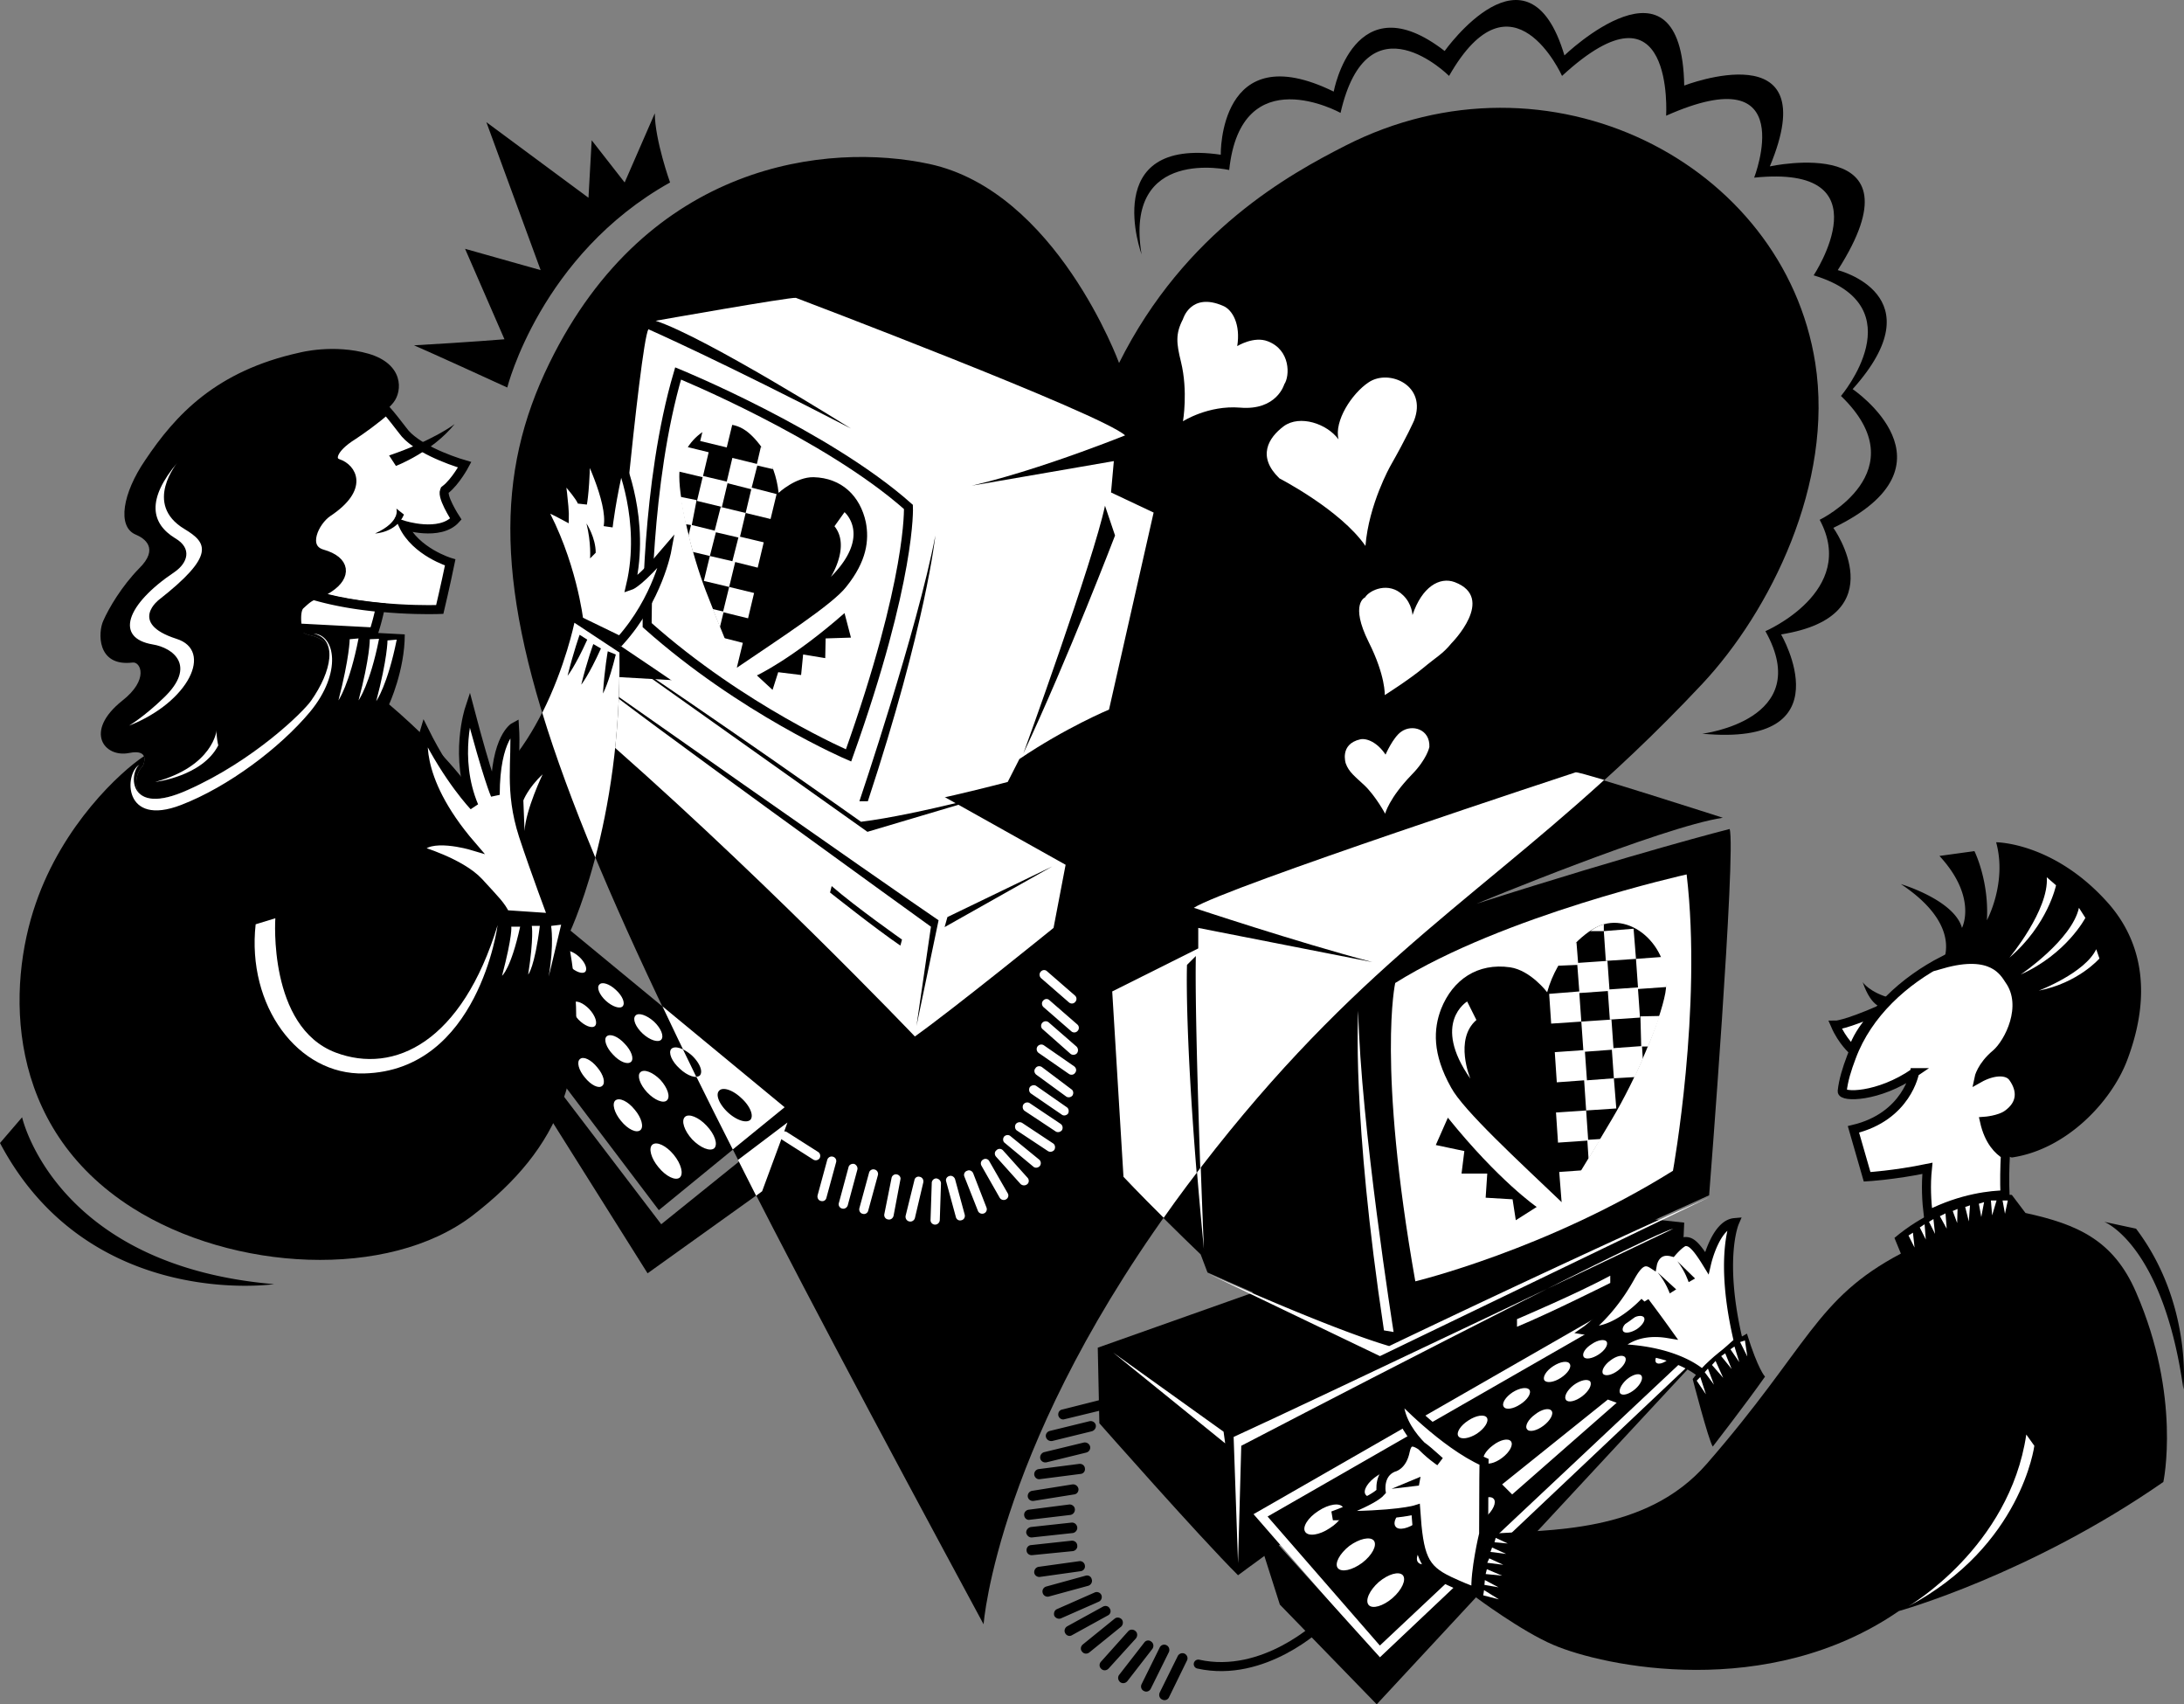 <svg xmlns="http://www.w3.org/2000/svg" width="543.336" height="423.882"><rect width="100%" height="100%" fill="#808080" stroke="none"/><path d="M231.2 40.78c31.59 6.785 47.202 49.5 47.202 49.5 16.453-32.937 42.82-47.148 56.2-54 50.628-25.863 109.175 4.25 117 54 4.675 29.93-11.27 61.832-28.102 79.8-46.922 50.036-81.004 61.872-128.2 124.802-47.269 63.023-50.6 109.097-50.6 109.097-107.997-200.136-134.99-258.617-108-313.699 24.515-50.07 69.257-54.91 94.5-49.5"/><path fill="#fff" d="M333 109.28c-2.887-3.926-9.602-6.168-13.598-3.3-3.918 2.913-6.707 7.617-1.101 13 0 0 15.199 7.827 21.398 16.8.828-10.379 6.203-19.898 6.203-19.898 4.184-7.348 5.899-11.301 5.899-11.301 3.347-8.7-6.211-12.914-11.301-9.5-4.18 2.766-8.637 9.629-7.5 14.2m11.5 63.601s.246-4.746-4-13.2c-4.758-9.554-.898-11.101-.898-11.101 1.015-1.754 5.878-4.113 9.5-.5 2.195 2.129 2.3 4.898 2.3 4.898 2.34-7.054 6.774-9.586 10.5-8.199 10.395 3.957-.8 15.2-.8 15.2-2.196 2.69-3.59 3.28-7.102 6.203-3.352 2.796-9.5 6.699-9.5 6.699m-50.2-68.102s6.255-4.039 14.2-3.398c9.16.781 11-5.801 11-5.801 1.41-2.04 1.598-8.523-4.098-10.7-3.46-1.359-7.601 1.2-7.601 1.2.867-5.414-1.188-9.035-3.5-10-8.067-3.512-10 3.3-10 3.3-1.922 3.688-1.617 6.016-.5 10.598 1.8 7.329.5 14.801.5 14.801m50.301 97.602s.894-3.79 6.597-9.7c3.832-3.89 4.403-6.902 4.403-6.902.203-4.43-4.297-5.742-7-3.8-2.051 1.413-3.903 5.703-3.903 5.703-2.039-3.055-4.687-4.149-6.297-3.801-5.238 1.195-3.601 6-3.601 6 .762 2.148 2.344 3.285 4.601 5.398 2.828 2.676 5.2 7.102 5.2 7.102"/><path d="M166.7 45.382c-32.247 18.008-40.5 51-40.5 51-17.99-8.254-23.2-10.5-23.2-10.5 13.46-.754 22.5-1.5 22.5-1.5l-9.8-22.5 18.8 5.3-13.5-36.8 25.402 18.8.797-14.3 8.203 10.5 7.5-17.2c.04 6.715 3.797 17.2 3.797 17.2M284 63.28c-4.48-27 21.8-21 21.8-21 2.962-27.93 27.7-14.2 27.7-14.2 6.746-29.472 27-9.198 27-9.198 15.734-27.582 28.102 0 28.102 0C416.715-7.017 414.5 28.78 414.5 28.78c33.703-14.988 21.902 15.403 21.902 15.403C469.57 40.78 451.2 68.479 451.2 68.479c25.68 7.723 6.801 30 6.801 30 19.445 18.77-5.3 30.801-5.3 30.801 9.562 17.77-13.5 27.7-13.5 27.7 12.378 22.12-15.7 25.5-15.7 25.5 35.95 3.367 19.602-24.7 19.602-24.7 28.718-4.547 13-26.5 13-26.5 32.585-15.719 4.8-34.5 4.8-34.5 21.04-23.46-3.703-29.597-3.703-29.597 21.93-34.278-16.898-25.801-16.898-25.801C454.39 7.604 419 21.28 419 21.28c-.594-35.605-29.8-7.5-29.8-7.5-9.032-30.351-29.798-1.097-29.798-1.097-22.527-17.45-27.601 10.097-27.601 10.097-28.664-14.05-28.102 15.7-28.102 15.7C273.336 34.03 284 63.28 284 63.28m135 240.8-.598 13.302C363.301 350.597 308 391.78 308 391.78c-9.734-9.695-34.5-37.8-34.5-37.8l-.398-18.798 101.3-35.902 44.598 4.8"/><path fill="#fff" d="m276.902 336.382 27.5 19.699.399 2.898zM308 388.78l-1.098-31.398c20.602-9.41 109.399-51.801 109.399-51.801-6.703 1.531-107.5 54-107.5 54l-.801 29.2"/><path fill="#fff" d="M400.602 317.28c-8.25 4.453-23.2 10.8-23.2 10.8v1.9c8.203-3.376 23.2-10.9 23.2-10.9v-1.8"/><path d="M341.402 239.382c-19.078-5.04-44.402-13.5-44.402-13.5 7.895-5.032 95-33.7 95-33.7 1.734-.007 36.602 11.2 36.602 11.2-15.188 2.285-61.301 21.398-61.301 21.398 40.488-12.926 63-18.598 63-18.598 1.668 5.11-5.102 91.098-5.102 91.098-36.527 16.348-79.797 37.102-79.797 37.102-15.207-4.45-45-17.903-45-17.903l-1.703-4.5c-11.797-11.285-19.097-19.199-19.097-19.199l-2.801-46.097 21.3-10.602v-5.102l43.301 8.403"/><path fill="#fff" d="M347.102 244.48c26.953-16.883 72.5-27 72.5-27 3.933 33.171-3.403 73.703-3.403 73.703-31.46 19.632-64.097 27.5-64.097 27.5-9.536-53.973-5-74.204-5-74.204"/><path d="M360.2 277.98c12.73 15.78 22.1 22.202 22.1 22.202l-5.198 3.297-.801-5.199-6.7-.398.399-6h-6.398l.699-5.602-7.102-1.5 3-6.8m24.703-31.2c2.586-9.273 9.153-14.715 12.5-16.3 8.586-4.114 18.825 5.578 16.899 16.5-1.309 7.042-7.258 21.288-13.301 31.402-5.5 9.363-12.5 20.597-12.5 20.597-10.59-10.109-24.484-22.851-27.5-28.5-4.723-8.414-4.371-14.582-2.5-19.5 2.902-7.343 9.11-11.562 17.2-10.398 5.105.762 9.202 6.2 9.202 6.2"/><path fill="#fff" d="m365 249.08 2.3 4.602c-5.616 4.84-1.5 14.598-1.5 14.598-9.738-13.883-.8-19.2-.8-19.2m23.5 49.9.402-.098c.649-1.133 2.418-4.11 4.598-7.801l-5.598.398.598 7.5M399 231.58l.5 7.4 7.5-.5-.598-7.5-7.402.6m-1.598-1.1c-.53.242-1.16.624-1.8 1.1H399v-1.698c-.559.14-1.082.34-1.598.597m-9.8 53.704 7.3-.5.297 4.5c.985-1.594 1.973-3.266 3-4.903l-3.097.2-.5-7.297-7.5.5.5 7.5"/><path fill="#fff" d="m413.8 237.98-6.8.5.5 7.1-7.098.5-.5-7.1-7.3.5-.403-5.098c-1 .433-3.715 2.96-4.5 5.8l4.703-.203.5 6.602-7.5.602.5 7.398 7.5-.5-.5-7.102 7.098-.5.5 7.102 7.5-.5-.5-7.102 7.102-.5c.312-2.754.023-5.277-.801-7.5"/><path fill="#fff" d="m386.8 261.683.5 7.5 6.802-.5.5 7.5 7.5-.5-.602-7.5-6.7.5-.5-7.102 6.7-.5.5 7.101 5.2-.3c.663-1.528 1.355-3.02 2-4.5l-.2-3.102h1.5a103.11 103.11 0 0 0 2.902-7.597l-4.8.097.199 7.403-6.899.5-.5-7.102-7.5.5.5 7.102-7.101.5m38.601 36c-36.543 16.32-79.8 37.097-79.8 37.097-15.22-4.472-45-18-45-18l42.699 20.5 82.101-39.597m-127.8-59.801c-.391 18.015 1.898 72.699 1.898 72.699-4.914-50.934-4.2-70.399-4.2-70.399l2.302-2.3"/><path fill="#fff" d="M337.902 251.382c.54 27.758 8.797 79.898 8.797 79.898l-2.398-.398c-8.106-53.617-6.399-79.5-6.399-79.5"/><path d="m411.402 320.78-97.8 56.102 29.597 34 84.602-79.5-16.399-10.602"/><path fill="none" stroke="#fff" stroke-width="2.249" d="m411.402 320.78-97.8 56.102 29.597 34 84.602-79.5zm0 0"/><path d="m425.402 334.58-82.101 77.603-32-35.403 7.101 22.3 24.098 24.802 82.902-89.301"/><path fill="#fff" d="M407.2 330.58c-1.462.911-2.981 1.13-3.4.5-.448-.702.364-2.003 1.802-2.897 1.437-.977 2.957-1.196 3.398-.5.422.64-.39 1.937-1.8 2.898m-9.5 6.301c-1.602 1.05-3.27 1.293-3.7.597-.523-.773.371-2.199 2-3.199 1.531-1.058 3.2-1.297 3.7-.598.456.766-.438 2.196-2 3.2m-9.4 5.801c-1.698 1.12-3.534 1.382-4.1.597-.485-.828.5-2.398 2.202-3.5 1.778-1.164 3.614-1.426 4.098-.597.563.785-.422 2.355-2.2 3.5m-10.1 6.597c-1.735 1.16-3.61 1.43-4.098.602-.582-.82.421-2.422 2.199-3.602 1.773-1.129 3.644-1.398 4.199-.597.516.843-.488 2.449-2.3 3.597m-10.798 7.3c-1.937 1.228-3.996 1.524-4.601.603-.574-.891.531-2.653 2.5-3.903 1.937-1.289 3.996-1.586 4.601-.7.57.923-.535 2.688-2.5 4m-11 6.9c-2.14 1.35-4.406 1.675-5.101.702-.602-1.019.617-2.957 2.8-4.402 2.11-1.351 4.376-1.676 5-.7.672 1.017-.542 2.954-2.699 4.4m-11.102 7.402c-2.374 1.582-4.866 1.937-5.6.8-.692-1.05.648-3.187 3-4.703 2.37-1.558 4.862-1.914 5.6-.797.688 1.075-.648 3.208-3 4.7m-14.5 9.198c-2.57 1.728-5.312 2.122-6.1.9-.782-1.188.69-3.536 3.3-5.2 2.586-1.715 5.328-2.11 6.102-.898.793 1.199-.676 3.547-3.301 5.199M411 334.58c-1.39 1.067-2.89 1.392-3.398.802-.45-.68.27-2.032 1.597-3.102 1.41-.996 2.906-1.32 3.403-.7.464.65-.258 2-1.602 3m-8.5 6.302c-1.484 1.125-3.133 1.48-3.7.8-.488-.714.305-2.203 1.802-3.3 1.511-1.176 3.16-1.535 3.699-.801.515.664-.278 2.152-1.801 3.3m-8.898 6.399c-1.649 1.246-3.457 1.64-4 .903-.618-.797.253-2.434 1.898-3.704 1.664-1.234 3.477-1.625 4.102-.898.535.809-.336 2.445-2 3.7M384 354.58c-1.691 1.282-3.54 1.68-4.098.9-.625-.786.262-2.454 2-3.7 1.641-1.308 3.493-1.707 4.098-.898.578.758-.313 2.43-2 3.699m-10.3 7.999c-1.84 1.403-3.876 1.845-4.5 1-.68-.878.3-2.714 2.202-4.1 1.813-1.423 3.848-1.864 4.5-1 .649.859-.328 2.699-2.203 4.1m-10.499 7.7c-2.024 1.496-4.259 1.98-5 1-.692-.914.382-2.933 2.402-4.5 2.066-1.523 4.304-2.008 5-1.097.738.988-.336 3.007-2.403 4.597m-10.499 8.2c-2.294 1.71-4.755 2.242-5.5 1.202-.833-1.046.355-3.269 2.6-5 2.247-1.667 4.712-2.199 5.5-1.203.786 1.09-.398 3.313-2.6 5m-13.798 10.204c-2.5 1.863-5.207 2.449-6.101 1.296-.84-1.14.465-3.586 2.898-5.5 2.508-1.824 5.215-2.41 6.102-1.296.847 1.18-.453 3.625-2.899 5.5m76.398-50.801c-1.292 1.168-2.765 1.59-3.3 1-.504-.614.125-2.008 1.402-3.102 1.313-1.152 2.785-1.574 3.297-1 .531.63-.097 2.024-1.398 3.102m-8.501 7.598c-1.46 1.265-3.081 1.734-3.698 1.1-.528-.69.164-2.226 1.597-3.5 1.418-1.198 3.04-1.663 3.602-1 .582.661-.11 2.196-1.5 3.4M369.5 377.382c-1.934 1.718-4.137 2.347-4.898 1.5-.793-.95.148-3.035 2.097-4.7 1.922-1.69 4.121-2.32 4.903-1.402.773.88-.164 2.965-2.102 4.602m-11.3 9.698c-2.13 1.837-4.552 2.532-5.4 1.5-.862-.944.173-3.237 2.302-5.1 2.128-1.829 4.55-2.524 5.398-1.5.863.952-.172 3.25-2.3 5.1m-11.798 10.4c-2.312 1.988-4.972 2.753-5.902 1.702-.953-1.125.184-3.648 2.5-5.703 2.367-2.004 5.031-2.765 6-1.699.914 1.106-.223 3.63-2.598 5.7M400 348.08l2.2.802-26 22.8-2.5-2.5 26.3-21.101"/><path d="M278.7 418.382c-.579-.461-.684-1.258-.298-1.801l6.297-8.102a1.173 1.173 0 0 1 1.703-.199c.594.41.7 1.211.297 1.8l-6.199 8c-.465.595-1.266.7-1.8.302m5.902 2.198c-.653-.288-.91-1.054-.602-1.698l4.5-9.102a1.237 1.237 0 0 1 1.7-.598c.616.301.878 1.063.6 1.7l-4.5 9.097c-.323.668-1.09.93-1.698.602m4.5 2.102c-.618-.262-.88-1.028-.602-1.704l4.5-9.097c.324-.63 1.086-.89 1.7-.602.652.332.91 1.094.6 1.7l-4.5 9.202c-.292.594-1.054.856-1.698.5M274 415.08c-.555-.456-.598-1.26-.098-1.8l6.797-7.597c.453-.477 1.258-.52 1.801 0 .504.421.547 1.226.102 1.796l-6.801 7.5c-.508.543-1.313.586-1.801.102m-4.8-4.301c-.466-.52-.384-1.32.202-1.8l7.899-6.4c.508-.429 1.308-.347 1.8.2a1.372 1.372 0 0 1-.199 1.8l-7.902 6.4c-.578.456-1.379.37-1.8-.2m-14.4-33.898c.071.738.712 1.234 1.4 1.097l10.1-1.199a1.341 1.341 0 0 0 1.102-1.5c-.082-.66-.718-1.152-1.402-1.098l-10.098 1.297c-.714.11-1.207.746-1.101 1.403m.899-4.602c.109.653.757 1.125 1.5 1l10-1.597c.706-.063 1.183-.711 1.1-1.403a1.368 1.368 0 0 0-1.5-1.097l-10 1.597a1.296 1.296 0 0 0-1.1 1.5m1.6-5.5c.102.723.74 1.215 1.4 1.102l10.1-1.301a1.178 1.178 0 0 0 1.102-1.398c-.05-.68-.687-1.176-1.402-1.102l-10.098 1.3a1.285 1.285 0 0 0-1.101 1.4m1.499-4.001c.18.66.868 1.082 1.602.903l9.797-2.403c.727-.168 1.145-.855 1-1.5a1.358 1.358 0 0 0-1.597-1l-9.903 2.403a1.381 1.381 0 0 0-.898 1.597m1.399-5.398c.187.718.874 1.136 1.6 1l9.802-2.403c.73-.207 1.148-.898 1-1.597-.184-.664-.875-1.082-1.602-.903l-9.8 2.403c-.727.164-1.145.851-1 1.5m3.1-5.302c.18.68.868 1.099 1.5.9l9.9-2.4a1.268 1.268 0 0 0 1-1.5c-.188-.706-.88-1.124-1.598-1l-9.903 2.5c-.637.126-1.054.813-.898 1.5m-8.001 29.103c.122.738.75 1.242 1.4 1.199l10.202-1.102c.668-.117 1.168-.746 1.098-1.398-.082-.742-.71-1.25-1.398-1.2L256.5 379.78c-.727.117-1.23.746-1.2 1.403m.102 4.5c.047.671.672 1.18 1.399 1.097l10.101-1c.7-.11 1.207-.734 1.098-1.398-.035-.735-.66-1.242-1.398-1.2L256.5 384.28c-.684.047-1.195.676-1.098 1.403m9.598 20.5c-.336-.575-.113-1.348.5-1.704l8.902-4.898c.633-.344 1.407-.121 1.7.5.386.61.16 1.387-.5 1.7l-8.903 4.902c-.582.378-1.36.156-1.699-.5m-2.7-4.301c-.245-.692.048-1.442.7-1.7l9.3-4.101a1.284 1.284 0 0 1 1.7.601c.273.672-.02 1.426-.7 1.7l-9.3 4.097c-.629.29-1.379 0-1.7-.597m-2.898-5.699c-.207-.7.188-1.403.899-1.602l9.8-2.7c.66-.19 1.36.208 1.5.9.235.663-.164 1.362-.8 1.6l-9.899 2.7c-.632.152-1.332-.242-1.5-.899m-2.102-4.999c-.081-.747.403-1.391 1.102-1.5l10.098-1.403a1.236 1.236 0 0 1 1.402 1.102c.118.676-.367 1.32-1.101 1.398l-10 1.403c-.742.128-1.387-.356-1.5-1"/><path fill="none" stroke="#000" stroke-linecap="round" stroke-width="2.249" d="M298.102 413.882c16.351 3.625 30.398-9.903 30.398-9.903"/><path fill="#fff" d="M399.102 193.98c-3.852-1.141-6.676-1.946-7.102-1.9 0 0-87.176 28.63-95 33.7 0 0 25.254 8.422 44.402 13.5l-43.3-8.5v5.102l-21.403 10.699 2.801 46.102s3.68 3.937 10 10.199c1.84-2.617 3.75-5.266 5.8-8 38.653-51.535 68.524-68.82 103.802-100.903"/><path d="M298.602 290.48c-.582-17.508-1.317-41.829-1.102-52.7l-2.2 2.2s-.597 14.675 2.4 51.703a12.1 12.1 0 0 0 .902-1.204M523.5 303.882l7.902 1.699c14.078 18.586 11.797 40 11.797 40-5.031-36.031-19.699-41.7-19.699-41.7m-50.598-83.999c16.07 10.668 10.2 19.898 10.2 19.898 12.617-3.61 15.507 2.078 16.8 4 4.532 6.45-.12 15.531-3.3 18.3-3.696 3.048-4.301 6.103-4.301 6.103 3.418-1.93 7.07-2.211 8.5-.204 2.316 3.239 2.187 6.657-1.399 9.204-1.996 1.44-5.703 1.699-5.703 1.699 1.739 7.894 6.801 9 6.801 9 13.492-1.95 24.738-13.754 28.7-24.2 6.648-17.593 2.925-30.218-4.5-38.8-13.52-15.418-28.098-15.403-28.098-15.403 2.77 10.106-2.301 19.403-2.301 19.403.574-9.86-3.102-17.2-3.102-17.2l-8.699 1.2c9.563 10.355 5.602 17.898 5.602 17.898-1.942-6.976-15.2-10.898-15.2-10.898"/><path fill="#fff" d="M509.2 218.183c.573 8.148-9.298 20-9.298 20 9.59-8.196 11.598-18 11.598-18l-2.3-2m12.3 17.897c-2.816 5.938-14.3 10.302-14.3 10.302 9.863-1.922 15.1-8 15.1-8l-.8-2.301m-4.3-10.301c-1.755 8-14.5 16.602-14.5 16.602 11.468-5.164 16.1-14.102 16.1-14.102l-1.6-2.5m-49.298 25.3c-9.011 3.927-11.3 3.9-11.3 3.9 1.722 3.964 4.3 6.203 4.3 6.203 1.922-5.895 7-10.102 7-10.102"/><path fill="none" stroke="#000" stroke-width="2.249" d="M467.902 251.08c-9.011 3.927-11.3 3.9-11.3 3.9 1.722 3.964 4.3 6.203 4.3 6.203 1.922-5.895 7-10.102 7-10.102zm0 0"/><path d="M470.5 248.28c-5.426-1.426-7.098-4-7.098-4 2.235 6.512 5.098 6.3 5.098 6.3l2-2.3"/><path fill="#fff" d="M476.3 266.78s-1.87 10.922-15.198 14.102l3.398 11.8s6.703-.386 15-2.101c-.438 4.215-.203 8.277.2 11.601 8.343-4.277 15.878-4.957 19.1-5-.136-3.324-.066-6.808.102-10-1.629-.984-4.078-3.253-5.203-8.3 0 0 3.707-.258 5.703-1.7 3.586-2.546 3.715-5.964 1.399-9.203-1.43-2.007-5.082-1.726-8.5.204 0 0 .605-3.055 4.3-6.102 3.18-2.77 7.833-11.852 3.301-18.3-1.293-1.923-4.183-7.61-16.8-4 0 0 .168-.274.398-.9-9.691 4.97-18.871 13.145-22.898 24-1.157 3.028-2.008 5.817-2.301 8.5-.18 1.563 9.023 1.622 18-4.6"/><path fill="none" stroke="#000" stroke-width="2.249" d="M476.3 266.78s-1.87 10.922-15.198 14.102l3.398 11.8s6.703-.386 15-2.101c-.438 4.215-.203 8.277.2 11.601 8.343-4.277 15.878-4.957 19.1-5-.136-3.324-.066-6.808.102-10-1.629-.984-4.078-3.253-5.203-8.3 0 0 3.707-.258 5.703-1.7 3.586-2.546 3.715-5.964 1.399-9.203-1.43-2.007-5.082-1.726-8.5.204 0 0 .605-3.055 4.3-6.102 3.18-2.77 7.833-11.852 3.301-18.3-1.293-1.923-4.183-7.61-16.8-4 0 0 .168-.274.398-.9-9.691 4.97-18.871 13.145-22.898 24-1.157 3.028-2.008 5.817-2.301 8.5-.18 1.563 9.023 1.622 18-4.6zm0 0"/><path fill="#fff" d="M423.7 341.98c5.198-5.255 8.8-8.298 8.8-8.298-4.91-20.57-1-29.601-1-29.601-4.66.406-6.898 10-6.898 10-3.012-4.906-4.137-5.281-5.301-5.3-1.086.019-3.301 2.6-3.301 2.6-4.156-1.081-4.898 3-4.898 3-2.254-1.456-3.754.04-5.602 3.4-5.05 9.054-10.898 13.1-10.898 13.1 7.12 1.16 14.597-7.1 14.597-7.1a384.25 384.25 0 0 1 5.801 7.902c-9.152-1.516-12.898 3.699-12.898 3.699 15.738.406 21.597 6.597 21.597 6.597"/><path fill="none" stroke="#000" stroke-width="2.249" d="M423.7 341.98c5.198-5.255 8.8-8.298 8.8-8.298-4.91-20.57-1-29.601-1-29.601-4.66.406-6.898 10-6.898 10-3.012-4.906-4.137-5.281-5.301-5.3-1.086.019-3.301 2.6-3.301 2.6-4.156-1.081-4.898 3-4.898 3-2.254-1.456-3.754.04-5.602 3.4-5.05 9.054-10.898 13.1-10.898 13.1 7.12 1.16 14.597-7.1 14.597-7.1a384.25 384.25 0 0 1 5.801 7.902c-9.152-1.516-12.898 3.699-12.898 3.699 15.738.406 21.597 6.597 21.597 6.597zm0 0"/><path d="M412.402 316.48c2.094 2.488 3 5.202 3 5.202l1.598-1-4.598-4.203m4.898-2.796c1.938 2.48 2.802 5.199 2.802 5.199l1.597-.903-4.398-4.296m-46.699 67.797c14.628-1.083 38.804.042 54-17.4 25.543-29.331 26.976-41.034 48.3-52.3l-1.601-3.898c14.015-11.828 29.199-10.7 29.199-10.7l3.402 4.5c12.903 2.805 21.899 6.743 27.5 19.7 11.352 26.035 6.797 47.199 6.797 47.199-33.203 23.062-65.797 32.102-65.797 32.102-32.632 22.449-73.46 13.785-86 8.398-7.922-3.383-19.203-11.8-19.203-11.8.414-9.388 3.403-15.802 3.403-15.802"/><path fill="#fff" d="M504.102 356.78c-4.168 28.113-29.301 42.7-29.301 42.7 28.133-14.962 31.3-39.9 31.3-39.9l-2-2.8m-29.301-49.5 1.102-.7.399 3.7zm2.802-2 1.199-.8.3 3.8zm2.3-1.398 1.098-.7.402 3.7zm2.7-1.402 1.398-.7.3 3.8zm3.198-1.297 1.2-.5-.098 3.5zm3.102-1 1.2-.403-.301 4zm3.398-.801 1.302-.403-.7 3.704zm3-.802h1.4l-1.098 3.7zm2.9 0h1.3l-.7 3.302zm-129 96.9-.2 1.3 3.902 1zm.202-2.5-.101 1.202 3.5.598zm.5-2.7-.3 1.2 4.097.402zm.598-2.7-.5 1.103 4 .5zm.7-2.698-.4 1.097 3.9.5zm.902-2.402-.301 1.1 3.3.302zm0 0"/><path d="M421.102 342.98c5.035-6.794 13.5-11.298 13.5-11.298 2.777 9.004 4.5 10.7 4.5 10.7-4.579 6.527-13 17.398-13 17.398-1.09-1.664-5-16.8-5-16.8"/><path fill="#fff" d="m423 342.48-.898.902 2.3 3.398zm1.902-2.098-.8.898 2.3 3.102zm1.898-1.902-.898 1 2.797 3.202zm2.4-1.9-1 .7 2.6 3.2zm2.3-1.698-1 .699 2.2 3.2zm2.602-1.5-1.2.398 1.797 3.602zm-65 48.098c.008-12.704.097-17.9.097-17.9-10.074-4.48-21.097-16.198-21.097-16.198-.735 9.023 10.097 16.097 10.097 16.097-4.136-3.652-7.64-7.28-8.597-2.597-.735 3.77-3 4.097-3 4.097-3.73 1.547-3 6-3 6-2.024 2.395-12 6-12 6 15.765.043 20.597-1.5 20.597-1.5.793 11.664 1.918 14.664 8.301 17.704 6.363 2.957 6.7 2.597 6.7 2.597-.337-4.887 1.902-14.3 1.902-14.3"/><path fill="none" stroke="#000" stroke-width="2.249" d="M369.102 381.48c.008-12.704.097-17.9.097-17.9-10.074-4.48-21.097-16.198-21.097-16.198-.735 9.023 10.097 16.097 10.097 16.097-4.136-3.652-7.64-7.28-8.597-2.597-.735 3.77-3 4.097-3 4.097-3.73 1.547-3 6-3 6-2.024 2.395-12 6-12 6 15.765.043 20.597-1.5 20.597-1.5.793 11.664 1.918 14.664 8.301 17.704 6.363 2.957 6.7 2.597 6.7 2.597-.337-4.887 1.902-14.3 1.902-14.3zm0 0"/><path d="M346.2 370.28c4.542-1.879 7.202-3 7.202-3l-.402 2.2c-6.754.796-6.8.8-6.8.8"/><path fill="#fff" d="m146.602 167.98-1.403 11.203c41.715 35.902 82.403 78.597 82.403 78.597 9.625-6.844 34.5-27 34.5-27l3-15.7-80.2-44.897-38.3-2.204"/><path d="m261.8 215.48-26.1 12.6-.7 2.5zM228 255.183l5.5-26.301c-16.035-10.883-84.898-59.301-84.898-59.301 4.89 4.582 83 60.898 83 60.898L228 255.182"/><path d="M206.902 220.382c6.051 5.254 17.5 13.3 17.5 13.3l-.402 1.5c-6.27-4.273-17.5-13.203-17.5-13.203l.402-1.597"/><path fill="#fff" d="M231.402 122.58c16.856-1.503 48.5-14.3 48.5-14.3C274 102.89 198 74.08 198 74.08c-1.414-.226-34.898 5.7-34.898 5.7 12.48 4.082 48.597 26.8 48.597 26.8-32.262-16.698-50.398-24.698-50.398-24.698-2.164 4.062-8.801 77.5-8.801 77.5 28.477 19.023 62 42.8 62 42.8 13.434-1.66 36.2-7.703 36.2-7.703l2.902-5.699c11.52-7.805 22.3-12.3 22.3-12.3l11.098-49-10.598-5 .7-7.798-45.7 7.899"/><path fill="#fff" d="M226 126.08c-20.383-18.097-57.3-33.198-57.3-33.198-8.09 27.449-7.7 62.597-7.7 62.597 23.7 21.118 50.102 32.403 50.102 32.403C226.848 143.772 226 126.08 226 126.08"/><path fill="none" stroke="#000" stroke-width="2.249" d="M226 126.08c-20.383-18.097-57.3-33.198-57.3-33.198-8.09 27.449-7.7 62.597-7.7 62.597 23.7 21.118 50.102 32.403 50.102 32.403C226.848 143.772 226 126.08 226 126.08Zm0 0"/><path d="M210.102 152.48c-13.008 11.433-21.801 15.5-21.801 15.5l3.898 3.6 1.403-4.398 5.699.7.5-5.102 5.5.902.101-4.902 6.297-.2-1.597-6.1m-16.402-29.9c-.825-8.17-5.579-13.694-8.2-15.5-6.625-4.71-16.64 1.993-16.5 11.5.016 6.103 2.988 18.962 6.602 28.4 3.328 8.632 7.699 19.1 7.699 19.1 10.297-7 23.832-15.753 27.199-20.1 5.168-6.4 5.754-11.645 4.902-16.098-1.414-6.567-6.043-11.016-13-11.2-4.441-.078-8.703 3.899-8.703 3.899"/><path fill="#fff" d="m210.102 127.382-2.5 3.5c4.015 4.941-.903 12.597-.903 12.597 10.25-10.328 3.403-16.097 3.403-16.097M183.3 166.08l-.398-.1c-.39-1.083-1.457-3.848-2.8-7.297l4.699 1.199-1.5 6.199m-.899-61.398-1.601 6.597-6.602-1.597 1.602-6.602 6.601 1.601m1.5-.702c.45.292.95.726 1.5 1.203l-3-.5.2-1.5a8.5 8.5 0 0 1 1.3.796m2.2 49.801-6.102-1.5-.898 3.7c-.582-1.442-1.176-2.993-1.801-4.5l2.601.6 1.5-6.1 6.2 1.5-1.5 6.3"/><path fill="#fff" d="m170.602 111.08 5.699 1.4-1.399 5.902 5.899 1.398 1.398-5.898 6.102 1.5 1-4.301c.832.531 2.758 3.05 3 5.601l-3.899-.902-1.402 5.5 6.2 1.602-1.5 6.199-6.2-1.5 1.402-5.899-5.902-1.5-1.398 5.899-6.2-1.5 1.399-5.899-5.899-1.402c.11-2.394.715-4.48 1.7-6.2"/><path fill="#fff" d="m190 134.882-1.5 6.3-5.598-1.402-1.5 6.2-6.3-1.5 1.5-6.2 5.597 1.3 1.5-5.898-5.597-1.3-1.5 5.898-4.2-1a85.979 85.979 0 0 1-1.101-4.098l.601-2.601-1.3-.2c-.543-2.417-.993-4.722-1.301-6.8l4 .8-1.2 6.2 5.7 1.398 1.5-5.898 6.199 1.5-1.398 5.898 5.898 1.403"/><path d="M148.902 159.382c30.004 19.988 65.297 45 65.297 45 14.133-1.727 38.301-8.403 38.301-8.403l-36.7 10.903-66.898-47.5m126-33.602c-2.824 13.485-20.3 61.602-20.3 61.602 11.066-23.547 22.8-54.2 22.8-54.2l-2.5-7.402"/><path d="M232.7 133.183c-4.446 23.343-18.9 66.097-18.9 66.097h2.102c14.516-44.012 16.797-66.097 16.797-66.097"/><path fill="#fff" d="M232.602 304.58c.617.013 1.148-.483 1.199-1.1l.3-9.2c-.03-.605-.527-1.137-1.199-1.2-.59.024-1.12.52-1.101 1.2l-.301 9.102c-.043.644.453 1.172 1.102 1.199m-6.402-.801c.6.164 1.218-.219 1.402-.8l2.097-8.9c.13-.663-.25-1.28-.898-1.397a1.024 1.024 0 0 0-1.301.796l-2.2 8.903c-.113.652.27 1.27.9 1.398m-5.298-.5c.63.16 1.235-.242 1.399-.898l1.699-9c.164-.57-.238-1.172-.898-1.301-.579-.121-1.184.281-1.301.898l-1.801 9c-.113.614.29 1.215.902 1.301m18.298.2c.609-.13.964-.762.8-1.4l-2.398-8.8c-.204-.617-.836-.972-1.403-.8-.652.163-1.012.792-.797 1.402l2.399 8.8c.156.645.785 1.004 1.398.797m5.601-1.699c.571-.226.86-.89.602-1.5l-3.3-8.5c-.27-.594-.938-.883-1.5-.597-.614.18-.903.847-.7 1.398l3.399 8.601c.226.547.89.836 1.5.598m20.899-24.8c-.41.476-1.122.605-1.598.202l-7.602-5.203c-.488-.34-.621-1.054-.3-1.597.402-.496 1.116-.625 1.6-.301l7.602 5.3c.48.321.61 1.036.297 1.598m1.101-4.499c-.398.468-1.116.577-1.6.202l-7.4-5.402c-.51-.41-.62-1.129-.198-1.597.328-.547 1.046-.657 1.597-.301l7.301 5.5c.543.332.652 1.047.3 1.597m.7-5.699c-.336.555-1.05.684-1.598.3l-7.5-5.198a1.173 1.173 0 0 1-.3-1.602c.375-.515 1.09-.644 1.597-.3l7.5 5.202c.559.403.688 1.114.301 1.598m.402-4.8c-.418.437-1.14.488-1.601.1l-6.899-6.1c-.484-.387-.53-1.114-.101-1.598a1.139 1.139 0 0 1 1.601-.102l6.899 6c.469.461.515 1.188.101 1.7m.2-5.598a1.101 1.101 0 0 1-1.602.097l-6.898-6c-.465-.437-.512-1.16-.102-1.597.422-.516 1.148-.563 1.602-.102l6.898 6c.488.414.535 1.137.102 1.602m-.602-7.199c-.39.492-1.113.539-1.598.097l-6.902-6c-.457-.433-.504-1.16-.098-1.597.426-.512 1.153-.559 1.598-.102l6.902 6c.492.418.54 1.14.098 1.602m-3.3 31.897c-.4.505-1.11.645-1.598.302l-7.7-5.102c-.48-.351-.62-1.062-.3-1.598.382-.515 1.093-.656 1.597-.3l7.602 5.097c.562.344.703 1.055.398 1.602m-1.899 4.899c-.37.48-1.081.628-1.6.3l-7.7-5.097c-.484-.32-.633-1.032-.3-1.602a1.225 1.225 0 0 1 1.6-.3l7.7 5.1c.48.313.625 1.024.3 1.598m-47.698 15.903c.617.199 1.246-.164 1.398-.801l2.402-8.8c.164-.63-.199-1.259-.8-1.4a1.1 1.1 0 0 0-1.403.802l-2.398 8.796c-.164.641.195 1.27.8 1.403m-5.101-1.302c.59.165 1.215-.198 1.402-.8l2.399-8.898c.137-.567-.227-1.196-.801-1.403-.648-.125-1.277.239-1.398.801l-2.403 8.903c-.195.601.168 1.234.801 1.398m-5.3-1.898c.64.21 1.269-.153 1.402-.801L208 289.08a1.1 1.1 0 0 0-.8-1.399c-.595-.175-1.223.184-1.4.797l-2.398 8.801c-.144.656.215 1.285.797 1.402m46.101-.401c.532-.293.72-.992.4-1.5l-4.598-8c-.274-.535-.973-.726-1.5-.398-.57.304-.762 1.004-.403 1.597l4.5 7.903a1.166 1.166 0 0 0 1.602.398m5.301-3.8c.43-.387.464-1.114 0-1.598l-6.102-6.801c-.441-.438-1.164-.473-1.598 0-.504.379-.539 1.101-.101 1.601l6.101 6.797c.47.426 1.196.461 1.7 0m3.098-4.499a1.16 1.16 0 0 0-.2-1.598l-7.098-5.801c-.46-.422-1.18-.352-1.601.101-.383.524-.313 1.247.199 1.598l7.102 5.903c.441.37 1.164.3 1.597-.204"/><path d="m117.102 210.98 78.097 64.402-31.297 25.597L101 217.882l16.102-6.903"/><path d="m101.3 221.58 63.2 82.9 31.402-25.298-6.3 17.098-28.5 20.403L101.3 221.58"/><path fill="#fff" d="M117.8 218.382c1.196 1.117 2.575 1.558 3.102 1 .493-.543-.062-1.883-1.3-3-1.141-1.082-2.52-1.524-3-1-.54.582.011 1.922 1.199 3m7.801 7.398c1.355 1.246 2.87 1.735 3.398 1.102.594-.582-.012-2.055-1.3-3.301-1.333-1.172-2.848-1.656-3.4-1.102-.57.66.036 2.13 1.302 3.301m7.8 6.903c1.473 1.312 3.141 1.851 3.797 1.199.578-.684-.09-2.305-1.5-3.602-1.472-1.363-3.14-1.898-3.797-1.2-.578.638.09 2.259 1.5 3.602m8.398 7.7c1.47 1.402 3.173 1.953 3.802 1.3.628-.714-.055-2.367-1.5-3.703-1.497-1.375-3.196-1.922-3.801-1.199-.653.64.027 2.293 1.5 3.602m8.899 8.5c1.652 1.508 3.523 2.11 4.202 1.398.703-.789-.047-2.605-1.703-4.098-1.578-1.492-3.449-2.093-4.097-1.3-.739.707.011 2.523 1.597 4m9.203 8.198c1.774 1.626 3.832 2.286 4.598 1.5.758-.862-.066-2.862-1.8-4.5-1.829-1.644-3.887-2.308-4.598-1.5-.813.845.015 2.845 1.8 4.5m9.2 8.7c1.925 1.832 4.191 2.559 5 1.7.867-.958-.04-3.157-2-5-1.957-1.766-4.223-2.497-5.102-1.598-.793.918.113 3.117 2.102 4.898m-55.5-44.2c1.128 1.18 2.472 1.72 3 1.2.566-.512.109-1.887-1-3.098-1.11-1.148-2.454-1.687-3-1.203-.547.547-.09 1.922 1 3.102m6.898 7.199c1.23 1.262 2.71 1.856 3.3 1.3.614-.577.11-2.089-1.1-3.398-1.235-1.289-2.712-1.878-3.298-1.3-.617.554-.113 2.066 1.098 3.398m7.3 7.3c1.34 1.474 2.966 2.122 3.602 1.5.688-.62.133-2.284-1.203-3.698-1.351-1.442-2.976-2.094-3.597-1.5-.704.652-.149 2.316 1.199 3.699m7.801 8.399c1.363 1.433 3.023 2.097 3.699 1.5.676-.672.11-2.372-1.301-3.797-1.332-1.489-2.992-2.153-3.7-1.5-.644.62-.077 2.316 1.302 3.796m8.3 9.101c1.516 1.556 3.34 2.286 4.098 1.602.727-.714.11-2.582-1.398-4.203-1.512-1.582-3.336-2.312-4.102-1.597-.719.683-.102 2.547 1.402 4.199m8.598 8.699c1.633 1.805 3.64 2.61 4.5 1.8.777-.73.094-2.78-1.598-4.5-1.629-1.808-3.636-2.612-4.5-1.8-.77.727-.086 2.781 1.598 4.5m8.5 9.403c1.836 1.945 4.047 2.828 4.902 2 .942-.864.192-3.122-1.601-5.102-1.86-1.899-4.067-2.785-5-1.899-.863.81-.113 3.067 1.699 5m11.2 11.7c2.046 2.11 4.472 3.082 5.5 2.199.952-.98.128-3.465-1.9-5.602-1.988-2.125-4.421-3.101-5.398-2.199-1 .961-.172 3.445 1.797 5.602m-63.097-59.402c.992 1.253 2.296 1.878 2.898 1.402.559-.477.195-1.88-.8-3.102-1.067-1.281-2.372-1.906-3-1.398-.532.445-.169 1.847.902 3.097m6.698 8.403c1.153 1.394 2.587 2.082 3.2 1.597.664-.566.262-2.105-.898-3.5-1.106-1.359-2.54-2.047-3.2-1.5-.617.504-.214 2.043.899 3.403M145.5 267.98c1.523 1.913 3.473 2.85 4.3 2.1.907-.679.364-2.769-1.198-4.6-1.516-1.907-3.465-2.844-4.301-2.098-.899.68-.356 2.773 1.199 4.597m9 10.801c1.68 2.082 3.824 3.113 4.8 2.3.93-.757.333-3.062-1.398-5.1-1.656-2.07-3.8-3.102-4.8-2.298-.907.766-.309 3.07 1.398 5.098m9.3 11.5c1.872 2.309 4.231 3.442 5.302 2.602 1.023-.89.367-3.422-1.5-5.7-1.86-2.246-4.215-3.378-5.301-2.5-1.016.848-.356 3.383 1.5 5.598M121.7 235.882l-2.2.3 20.602 25.5 2.8-2-21.203-23.8M203.5 286.48l-7.7-4.9c-.218-.167-.452-.202-.698-.198l.8-2.2-12.3 9.297c1.472 2.907 2.98 5.864 4.5 8.903l1.5-1.102 4.8-13c.055.098.094.156.2.2l7.699 4.902c.523.36 1.23.203 1.601-.301.309-.563.153-1.27-.402-1.602"/><path fill="#fff" d="m182.3 285.882 12.9-10.5-30.4-25.102c5.212 11.074 11.052 22.906 17.5 35.602"/><path d="M169.902 260.98c1.102 2.265 2.203 4.523 3.297 6.8.414.004.719-.12.903-.3.867-.958-.04-3.157-2-5a10.732 10.732 0 0 0-2.2-1.5m11.2 15.703c2.14 1.96 4.632 2.761 5.597 1.796.88-1.03-.12-3.453-2.297-5.398-2.129-2.024-4.62-2.824-5.5-1.8-.964.972.036 3.39 2.2 5.402M5.5 277.882 0 284.28c22.145 41.856 68.2 35.102 68.2 35.102-54.49-4.606-62.7-41.5-62.7-41.5"/><path d="m154.102 162.28-11.2-7.398s-6.199 30.402-24.8 42.8c0 0-6.141-9.585-21.301-22.5 0 0 3.914-8.453 3.898-17.402L74.5 156.382c.516.75 1.324 1.36 2.602 1.597 7.87 1.723 5.421 8.996.3 16.301-1.988 2.852-14.359 14.942-30.703 22.2-15.14 6.855-13.754-3.907-11.199-5.9 0 0 .742-1.468.3-2.5-5.933 3.954-20.175 17.071-26.898 36.602-7.129 20.489-7.898 55.442 24 75.7 24.946 15.851 63.688 17.976 84.7 1.898 21.656-16.683 30.132-35.941 23.597-69.2 0 0 13.496-26.991 12.903-70.8"/><path fill="#fff" d="m96.402 159.28 2.297-.2c-2.293 11.4-5.097 15.302-5.097 15.302 2.804-10.653 2.8-15.102 2.8-15.102m-4.402-.3 2.3-.098c-2.253 11.386-5.1 15.3-5.1 15.3 2.847-10.664 2.8-15.203 2.8-15.203m-5 .001 2.2-.2c-2.235 11.465-5 15.402-5 15.402 2.765-10.687 2.8-15.203 2.8-15.203m-18.5 69.403-4.898 1.5c-2.247 20.254 10.503 37.554 27 37.097 28.48-.726 33.199-36.898 33.199-36.898-8.84 29.05-25.684 37.207-40.301 31.7-16.895-6.4-15-33.4-15-33.4m58.7 2.099h2.202c-2.3 10.495-4.5 12.203-4.5 12.203 2.668-10.149 2.297-12.204 2.297-12.204m5.101-.199h2c-1.304 10.387-2.898 12.102-2.898 12.102 1.434-9.305.899-12.102.899-12.102m4.801 0 2.5-.3c-2.454 10.41-3.102 12.902-3.102 12.902 1.398-8.117.602-12.602.602-12.602m.398-2-11.8-.8c-1.087-2.274-2.43-3.547-6.598-8.098-4.516-4.86-15-7.903-15-7.903 2.238-4.453 13.199-1.199 13.199-1.199-15.086-17.496-11.7-28.398-11.7-28.398 5.985 12.023 12.301 18.597 12.301 18.597-5.097-12.101-1.101-24.199-1.101-24.199 4.531 17.25 6.398 21.402 6.398 21.402.008-14.367 4.801-16.902 4.801-16.902.547 8.442-1.418 15.75 2.2 27 3.023 9.184 7.3 20.5 7.3 20.5"/><path fill="none" stroke="#000" stroke-width="2.249" d="m137.5 228.28-11.8-.8c-1.087-2.274-2.43-3.547-6.598-8.098-4.516-4.86-15-7.903-15-7.903 2.238-4.453 13.199-1.199 13.199-1.199-15.086-17.496-11.7-28.398-11.7-28.398 5.985 12.023 12.301 18.597 12.301 18.597-5.097-12.101-1.101-24.199-1.101-24.199 4.531 17.25 6.398 21.402 6.398 21.402.008-14.367 4.801-16.902 4.801-16.902.547 8.442-1.418 15.75 2.2 27 3.023 9.184 7.3 20.5 7.3 20.5zm0 0"/><path fill="#fff" d="m130.2 199.08.3 7.602c.297-5.37 4.5-14.101 4.5-14.101-3.64 3.387-4.8 6.5-4.8 6.5m13.8-44.699 10.3 5c9.391-10.457 11.602-22.5 11.602-22.5-6.71 7.918-9 8.699-9 8.699 3.79-16.148-2.601-30.8-2.601-30.8-2.23 9.401-3 16.198-3 16.198 1.144-6.422-5.602-19.5-5.602-19.5 0 9.707-.797 13.801-.797 13.801.047-1.473-5.601-7.5-5.601-7.5 1.148 7.902 1.101 10.5 1.101 10.5-4.824-2.597-5.902-2.597-5.902-2.597 7.824 13.87 9.5 28.699 9.5 28.699"/><path fill="none" stroke="#000" stroke-width="2.249" d="m144 154.382 10.3 5c9.391-10.457 11.602-22.5 11.602-22.5-6.71 7.918-9 8.699-9 8.699 3.79-16.148-2.601-30.8-2.601-30.8-2.23 9.401-3 16.198-3 16.198 1.144-6.422-5.602-19.5-5.602-19.5 0 9.707-.797 13.801-.797 13.801.047-1.473-5.601-7.5-5.601-7.5 1.148 7.902 1.101 10.5 1.101 10.5-4.824-2.597-5.902-2.597-5.902-2.597 7.824 13.87 9.5 28.699 9.5 28.699zm0 0"/><path d="M145.902 130.183c1.203 4.87.899 8.699.899 8.699l1.398-1.403c.028-3.738-2.297-7.297-2.297-7.297"/><path fill="#fff" d="M110.8 121.78c2.567-2 4.802-6.2 4.802-6.2-3.922-1.144-12.43-4.296-15.403-8.5-1.414-1.835-2.75-3.565-4.097-5.1-2.532 2.32-6.457 5.097-8.301 6.3-5.36 3.348-5.824 6.285-3.7 7 3.399 1.125 6.598 6.024-2.5 12.102-3.378 2.238-6.511 8.933-1.402 10.398 5.899 1.68 6.074 5.496 1.703 8.402-1.496 1.004-2.582 1.45-3.5 1.899 14.168 4.184 31 3.5 31 3.5s1.434-6.031 2.598-11.7c0 0-8.566-2.577-11.7-9.3 0 0 9.13 2.977 13.102-1.5 0 0-4.043-6.184-2.601-7.3"/><path fill="none" stroke="#000" stroke-width="2.249" d="M110.8 121.78c2.567-2 4.802-6.2 4.802-6.2-3.922-1.144-12.43-4.296-15.403-8.5-1.414-1.835-2.75-3.565-4.097-5.1-2.532 2.32-6.457 5.097-8.301 6.3-5.36 3.348-5.824 6.285-3.7 7 3.399 1.125 6.598 6.024-2.5 12.102-3.378 2.238-6.511 8.933-1.402 10.398 5.899 1.68 6.074 5.496 1.703 8.402-1.496 1.004-2.582 1.45-3.5 1.899 14.168 4.184 31 3.5 31 3.5s1.434-6.031 2.598-11.7c0 0-8.566-2.577-11.7-9.3 0 0 9.13 2.977 13.102-1.5 0 0-4.043-6.184-2.601-7.3zm0 0"/><path d="m98.602 126.48 1.898 1.5c-1.941 4.546-7.2 4.703-7.2 4.703 6.571-2.97 5.302-6.204 5.302-6.204M96.8 113.28c11.063-3.765 16.302-7.8 16.302-7.8-5.641 6.992-14.602 10.402-14.602 10.402l-1.7-2.602"/><path fill="#fff" d="m74 156.183 19 1a57.424 57.424 0 0 0 1.602-6.102c-5.184-.484-11.098-1.375-16.602-3-1.215.496-1.934 1.148-3.3 2.398-1.473 1.348-.7 5.703-.7 5.703"/><path fill="none" stroke="#000" stroke-width="2.249" d="m74 156.183 19 1a57.424 57.424 0 0 0 1.602-6.102c-5.184-.484-11.098-1.375-16.602-3-1.215.496-1.934 1.148-3.3 2.398-1.473 1.348-.7 5.703-.7 5.703zm0 0"/><path d="M35.5 190.58c-2.555 1.993-3.941 12.755 11.2 5.9 16.343-7.258 28.714-19.348 30.702-22.2 5.121-7.305 7.57-14.578-.3-16.3-4.207-.868-3.805-5.196-2-7.598 2-2.489 3.402-1.926 6.8-4.2 4.371-2.906 4.196-6.722-1.703-8.402-5.11-1.465-1.976-8.16 1.403-10.398 9.097-6.078 5.898-10.977 2.5-12.102-2.125-.715-1.66-3.652 3.699-7 2.36-1.527 8.137-5.648 10.101-8.2 2.254-2.874 2.532-9.538-6.203-12.1-8.695-2.5-17.097-.297-17.097-.297-20.836 4.546-30.957 15.507-38.5 26.796-5.555 8.114-7.079 16.547-2.301 18.5 2.097.875 5.906 3.387.8 8.403-4.312 4.406-7.542 9.886-8.902 13-1.304 2.746-1.734 11.504 7.301 10.398 1.934-.265 4.18 4.2-2.598 9.5-9.574 7.645-4.48 14.211 1.7 13 5.64-1.152 3.398 3.3 3.398 3.3"/><path fill="#fff" d="M44.2 114.98c-7.864 9.296-6.602 15.23-.598 18.902 4.257 2.484 3.12 6.12-.2 8.398-12.129 8.145-14.847 16.406-5.402 18 5.082.828 10.984 5.324 2.8 13.2-4.905 4.765-8.698 7-8.698 7 14.918-5.88 21.03-18.692 11.8-21.598-12.347-3.961-3.933-10.008-4.5-9.602 14.364-11.226 12.114-14.32 6.5-17.7-10.418-6.237-1.703-16.6-1.703-16.6m-5.597 79.5c14.507-3.946 15.3-12.9 15.3-12.9-.175 1.356.399 3.802.399 3.802-4.004 7.773-15.7 9.097-15.7 9.097"/><path fill="#fff" d="M78 157.58c6.129 1.372 4.523 9.395-.598 16.7-1.988 2.852-14.359 14.942-30.703 22.2-15.14 6.855-14.55-4.376-12-6.297-3.8 2.132-4.164 15.656 10.403 10 11.664-4.497 24.5-14.149 32-23.102 8.117-9.785 6.277-19.254.898-19.5m76.102 4.699-11.2-7.398s-2.242 10.949-8 22.398c3.297 10.809 7.688 22.719 13.2 36 3.222-12.238 6.304-29.62 6-51"/><path d="m144.2 157.882 1.902 1.199c-3.028 6.71-4.903 9-4.903 9 1.5-6.035 3-10.2 3-10.2m3.403 2.302 1.898 1.097c-3.05 6.766-4.898 9-4.898 9 1.476-5.984 3-10.098 3-10.098m3.598 1.798 2 .8c-1.77 7.184-3.2 9.7-3.2 9.7.402-6.141 1.2-10.5 1.2-10.5"/></svg>
